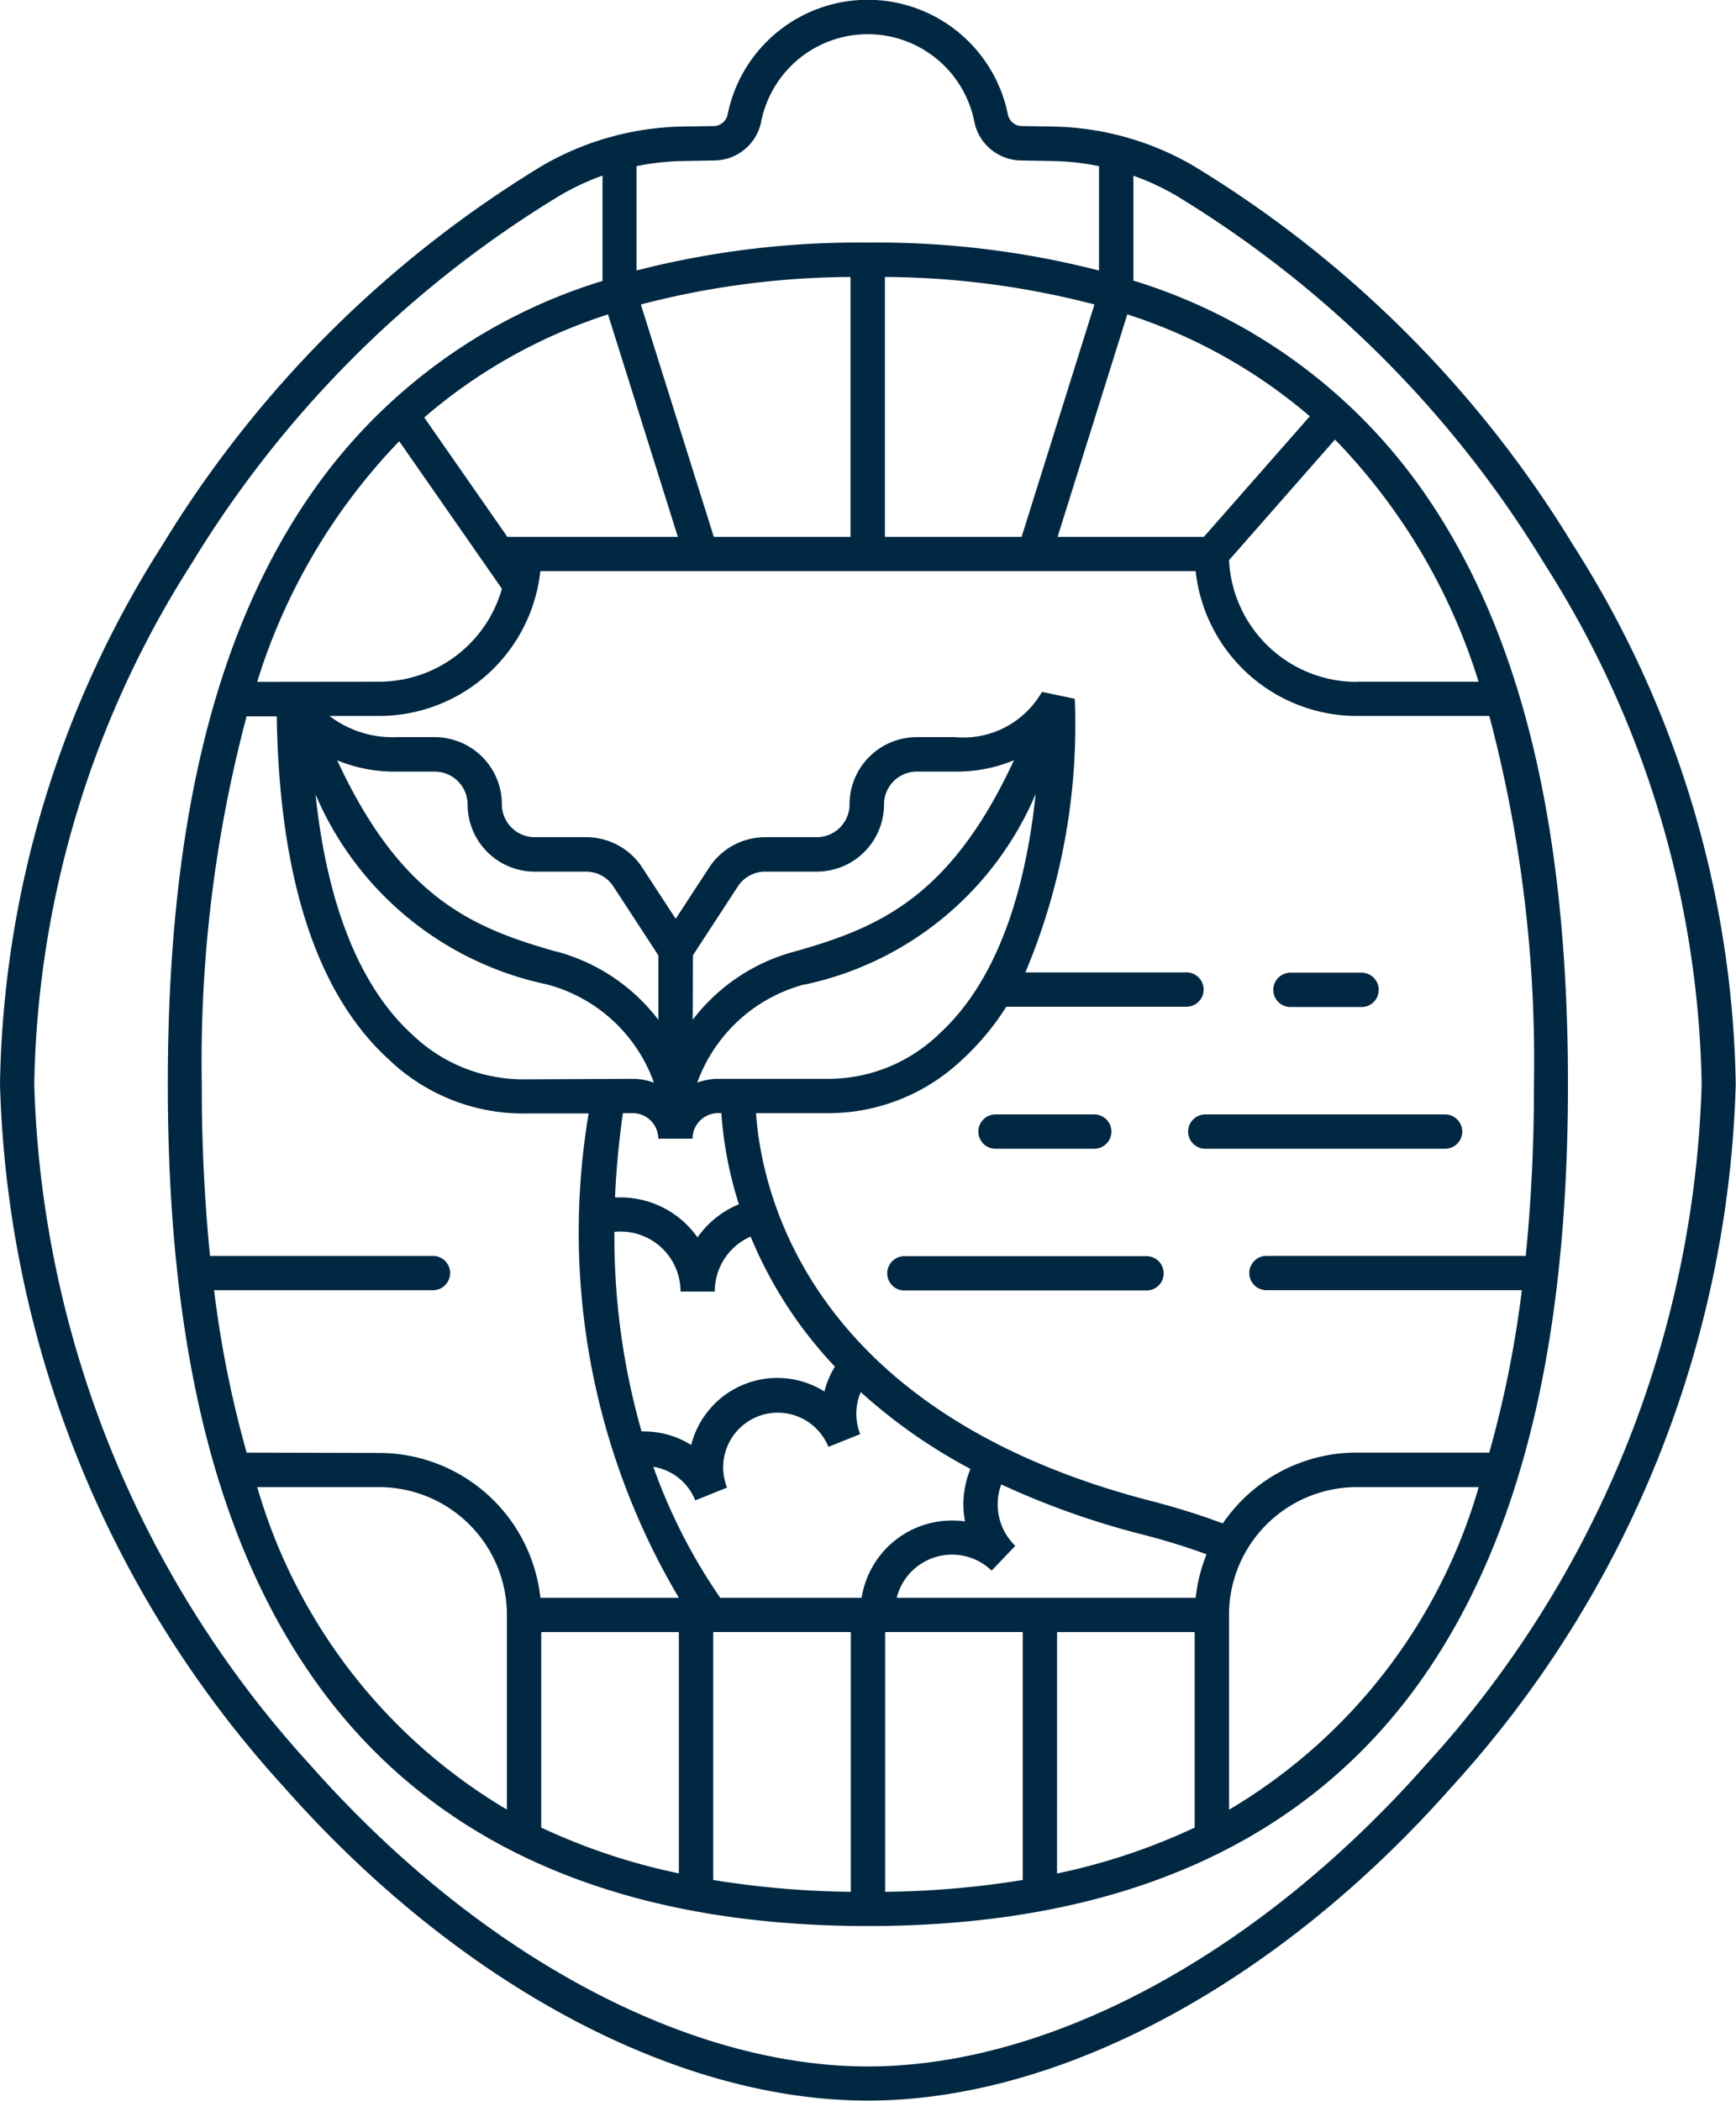 <svg id="SirenasMark" xmlns="http://www.w3.org/2000/svg" width="39.571" height="47.861" viewBox="0 0 39.571 47.861">
  <path id="SirenasMark-2" data-name="SirenasMark" d="M8.477,204.718A24.778,24.778,0,0,1,2,188.7a23.5,23.5,0,0,1,3.7-12.28,25.8,25.8,0,0,1,8.663-8.646,6.59,6.59,0,0,1,3.21-.891l.707-.011a.33.33,0,0,0,.308-.275,3.259,3.259,0,0,1,6.384,0,.329.329,0,0,0,.308.275l.708.011a6.586,6.586,0,0,1,3.209.891,25.784,25.784,0,0,1,8.663,8.646,23.483,23.483,0,0,1,3.705,12.28,24.769,24.769,0,0,1-6.478,16.013c-3.953,4.473-8.928,7.143-13.307,7.143S12.431,209.191,8.477,204.718Zm6.284-36.263h0a24.986,24.986,0,0,0-8.393,8.383A22.709,22.709,0,0,0,2.781,188.7a23.988,23.988,0,0,0,6.282,15.5c3.807,4.307,8.563,6.878,12.722,6.878s8.915-2.57,12.722-6.879a23.983,23.983,0,0,0,6.281-15.5A22.714,22.714,0,0,0,37.2,176.837a25,25,0,0,0-8.393-8.383,5.74,5.74,0,0,0-.972-.451v2.39a12.527,12.527,0,0,1,6.606,4.8c2.224,3.183,3.3,7.6,3.3,13.508s-1.081,10.327-3.3,13.509c-2.629,3.762-6.888,5.669-12.658,5.669s-10.03-1.907-12.658-5.669c-2.224-3.182-3.3-7.6-3.3-13.509S6.9,178.38,9.127,175.2a12.527,12.527,0,0,1,6.607-4.8V168A5.739,5.739,0,0,0,14.761,168.455ZM22.176,207.1a21.117,21.117,0,0,0,3.137-.27v-5.649H22.176Zm-.782,0v-5.919H18.256v5.649A21.133,21.133,0,0,0,21.394,207.1Zm4.7-.418a14.183,14.183,0,0,0,3.138-1.046v-4.454H26.095Zm-8.62,0v-5.5H14.337v4.454A14.176,14.176,0,0,0,17.474,206.679Zm12.541-5.89v4.437a12.6,12.6,0,0,0,5.691-7.349H32.925a2.914,2.914,0,0,0-2.911,2.911h0Zm-16.46,4.437v-4.047h0v-.391a2.914,2.914,0,0,0-2.911-2.911H7.864A12.6,12.6,0,0,0,13.555,205.226Zm15.7-4.828a3.664,3.664,0,0,1,.248-.991c-.46-.168-.942-.317-1.439-.445a18.438,18.438,0,0,1-3.241-1.147,1.313,1.313,0,0,0,.32,1.4l-.54.565h0l-.022-.022a1.3,1.3,0,0,0-2.141.64Zm-7.615,0a2.086,2.086,0,0,1,2.014-1.76,2.12,2.12,0,0,1,.342.019,2.1,2.1,0,0,1,.125-1.195,12.331,12.331,0,0,1-2.5-1.75,1.247,1.247,0,0,0-.013.957l-.725.291a1.246,1.246,0,0,0-1.618-.69,1.246,1.246,0,0,0-.692,1.617l-.725.292a1.242,1.242,0,0,0-.956-.766,12.677,12.677,0,0,0,1.526,2.985Zm-10.995-3.3a3.7,3.7,0,0,1,3.673,3.3h3.156a16.327,16.327,0,0,1-2.056-11.034H14.01a4.429,4.429,0,0,1-3.142-1.225c-1.644-1.492-2.5-4.123-2.56-7.822H7.621A30.594,30.594,0,0,0,6.6,188.7a38.776,38.776,0,0,0,.187,3.912h5.082a.391.391,0,1,1,0,.782H6.88a24.671,24.671,0,0,0,.742,3.7ZM28.256,198.2a16.109,16.109,0,0,1,1.617.507,3.691,3.691,0,0,1,3.051-1.614h3.023a24.674,24.674,0,0,0,.742-3.7H30.868a.391.391,0,1,1,0-.782h5.911a38.782,38.782,0,0,0,.186-3.912,30.6,30.6,0,0,0-1.017-8.388H32.926a3.7,3.7,0,0,1-3.672-3.3H14.317a3.7,3.7,0,0,1-3.673,3.3H9.511a2.374,2.374,0,0,0,1.531.483h.868a1.532,1.532,0,0,1,1.53,1.53.75.75,0,0,0,.748.749H15.36a1.523,1.523,0,0,1,1.281.694l.761,1.165.761-1.165a1.527,1.527,0,0,1,1.282-.694h1.171a.749.749,0,0,0,.749-.749,1.532,1.532,0,0,1,1.53-1.53h.868a2.068,2.068,0,0,0,1.988-1.032l.749.158a14.567,14.567,0,0,1-1.127,6.233h3.672a.391.391,0,1,1,0,.782H24.938a5.908,5.908,0,0,1-1,1.2,4.436,4.436,0,0,1-3.143,1.225H19.233C19.352,191.095,20.385,196.174,28.256,198.2Zm-10.5-1.283a2.024,2.024,0,0,1,2.759-1.361,2.052,2.052,0,0,1,.277.144,2.033,2.033,0,0,1,.239-.565,9.68,9.68,0,0,1-1.921-2.963,1.362,1.362,0,0,0-.817,1.252h-.781a1.365,1.365,0,0,0-1.507-1.359,16.151,16.151,0,0,0,.619,4.546h.062A2.019,2.019,0,0,1,17.759,196.922Zm.145-4.729a2.139,2.139,0,0,1,.942-.752,8.783,8.783,0,0,1-.4-2.077h-.075a.583.583,0,0,0-.581.55v.033h-.782a.583.583,0,0,0-.583-.582h-.223q-.139.973-.18,1.92.061,0,.123,0A2.146,2.146,0,0,1,17.9,192.192Zm-1.476-3.61a1.358,1.358,0,0,1,.481.088,3.546,3.546,0,0,0-2.448-2.241A7.38,7.38,0,0,1,9.193,182.1c.264,2.516,1.012,4.384,2.2,5.465a3.642,3.642,0,0,0,2.564,1.024l.037,0Zm3.913-2.151a3.569,3.569,0,0,0-2.445,2.238,1.357,1.357,0,0,1,.479-.087l2.471,0a3.636,3.636,0,0,0,2.58-1.039c1.18-1.082,1.922-2.945,2.184-5.45A7.385,7.385,0,0,1,20.342,186.431Zm-5.668-.753a4.324,4.324,0,0,1,2.338,1.561v-1.468l-1.025-1.57a.745.745,0,0,0-.626-.339H14.188a1.533,1.533,0,0,1-1.53-1.531.749.749,0,0,0-.748-.748h-.868a3.432,3.432,0,0,1-1.355-.257C11.132,184.439,12.754,185.137,14.674,185.678Zm3.12,1.558a4.325,4.325,0,0,1,2.336-1.558c1.919-.541,3.542-1.239,4.986-4.353a3.429,3.429,0,0,1-1.354.257H22.9a.749.749,0,0,0-.749.748,1.532,1.532,0,0,1-1.53,1.531H19.445a.746.746,0,0,0-.627.339l-1.024,1.569Zm-.389-1.581h0Zm15.521-6.12h2.781a13.739,13.739,0,0,0-3.273-5.517l-2.415,2.748A2.915,2.915,0,0,0,32.926,179.535Zm-22.281,0a2.916,2.916,0,0,0,2.8-2.118L11.1,174.052a13.767,13.767,0,0,0-3.238,5.482Zm18.8-3.3,2.415-2.747a12.057,12.057,0,0,0-4.16-2.322l-1.589,5.069Zm-4.154,0,1.66-5.294a19.26,19.26,0,0,0-4.776-.627v5.921Zm-3.9,0v-5.921a19.251,19.251,0,0,0-4.779.627l1.663,5.294Zm-3.936,0-1.592-5.068a12.051,12.051,0,0,0-4.189,2.348l1.895,2.72Zm9.6-6.069v-2.377a5.821,5.821,0,0,0-1.075-.117l-.708-.012a1.1,1.1,0,0,1-1.062-.9,2.477,2.477,0,0,0-4.852,0,1.1,1.1,0,0,1-1.063.9l-.707.012a5.828,5.828,0,0,0-1.075.117v2.377a20.42,20.42,0,0,1,5.27-.636A20.421,20.421,0,0,1,27.056,170.164ZM22.615,193.4a.391.391,0,1,1,0-.782h5.519a.391.391,0,0,1,0,.782Zm6.859-3.229a.391.391,0,0,1,0-.782H34.94a.391.391,0,1,1,0,.782Zm-4.782,0a.391.391,0,1,1,0-.782h2.251a.391.391,0,0,1,0,.782Zm6.723-3.229a.391.391,0,1,1,0-.782h1.621a.391.391,0,0,1,0,.782Z" transform="translate(-2 -164)" fill="#012842"/>
</svg>
